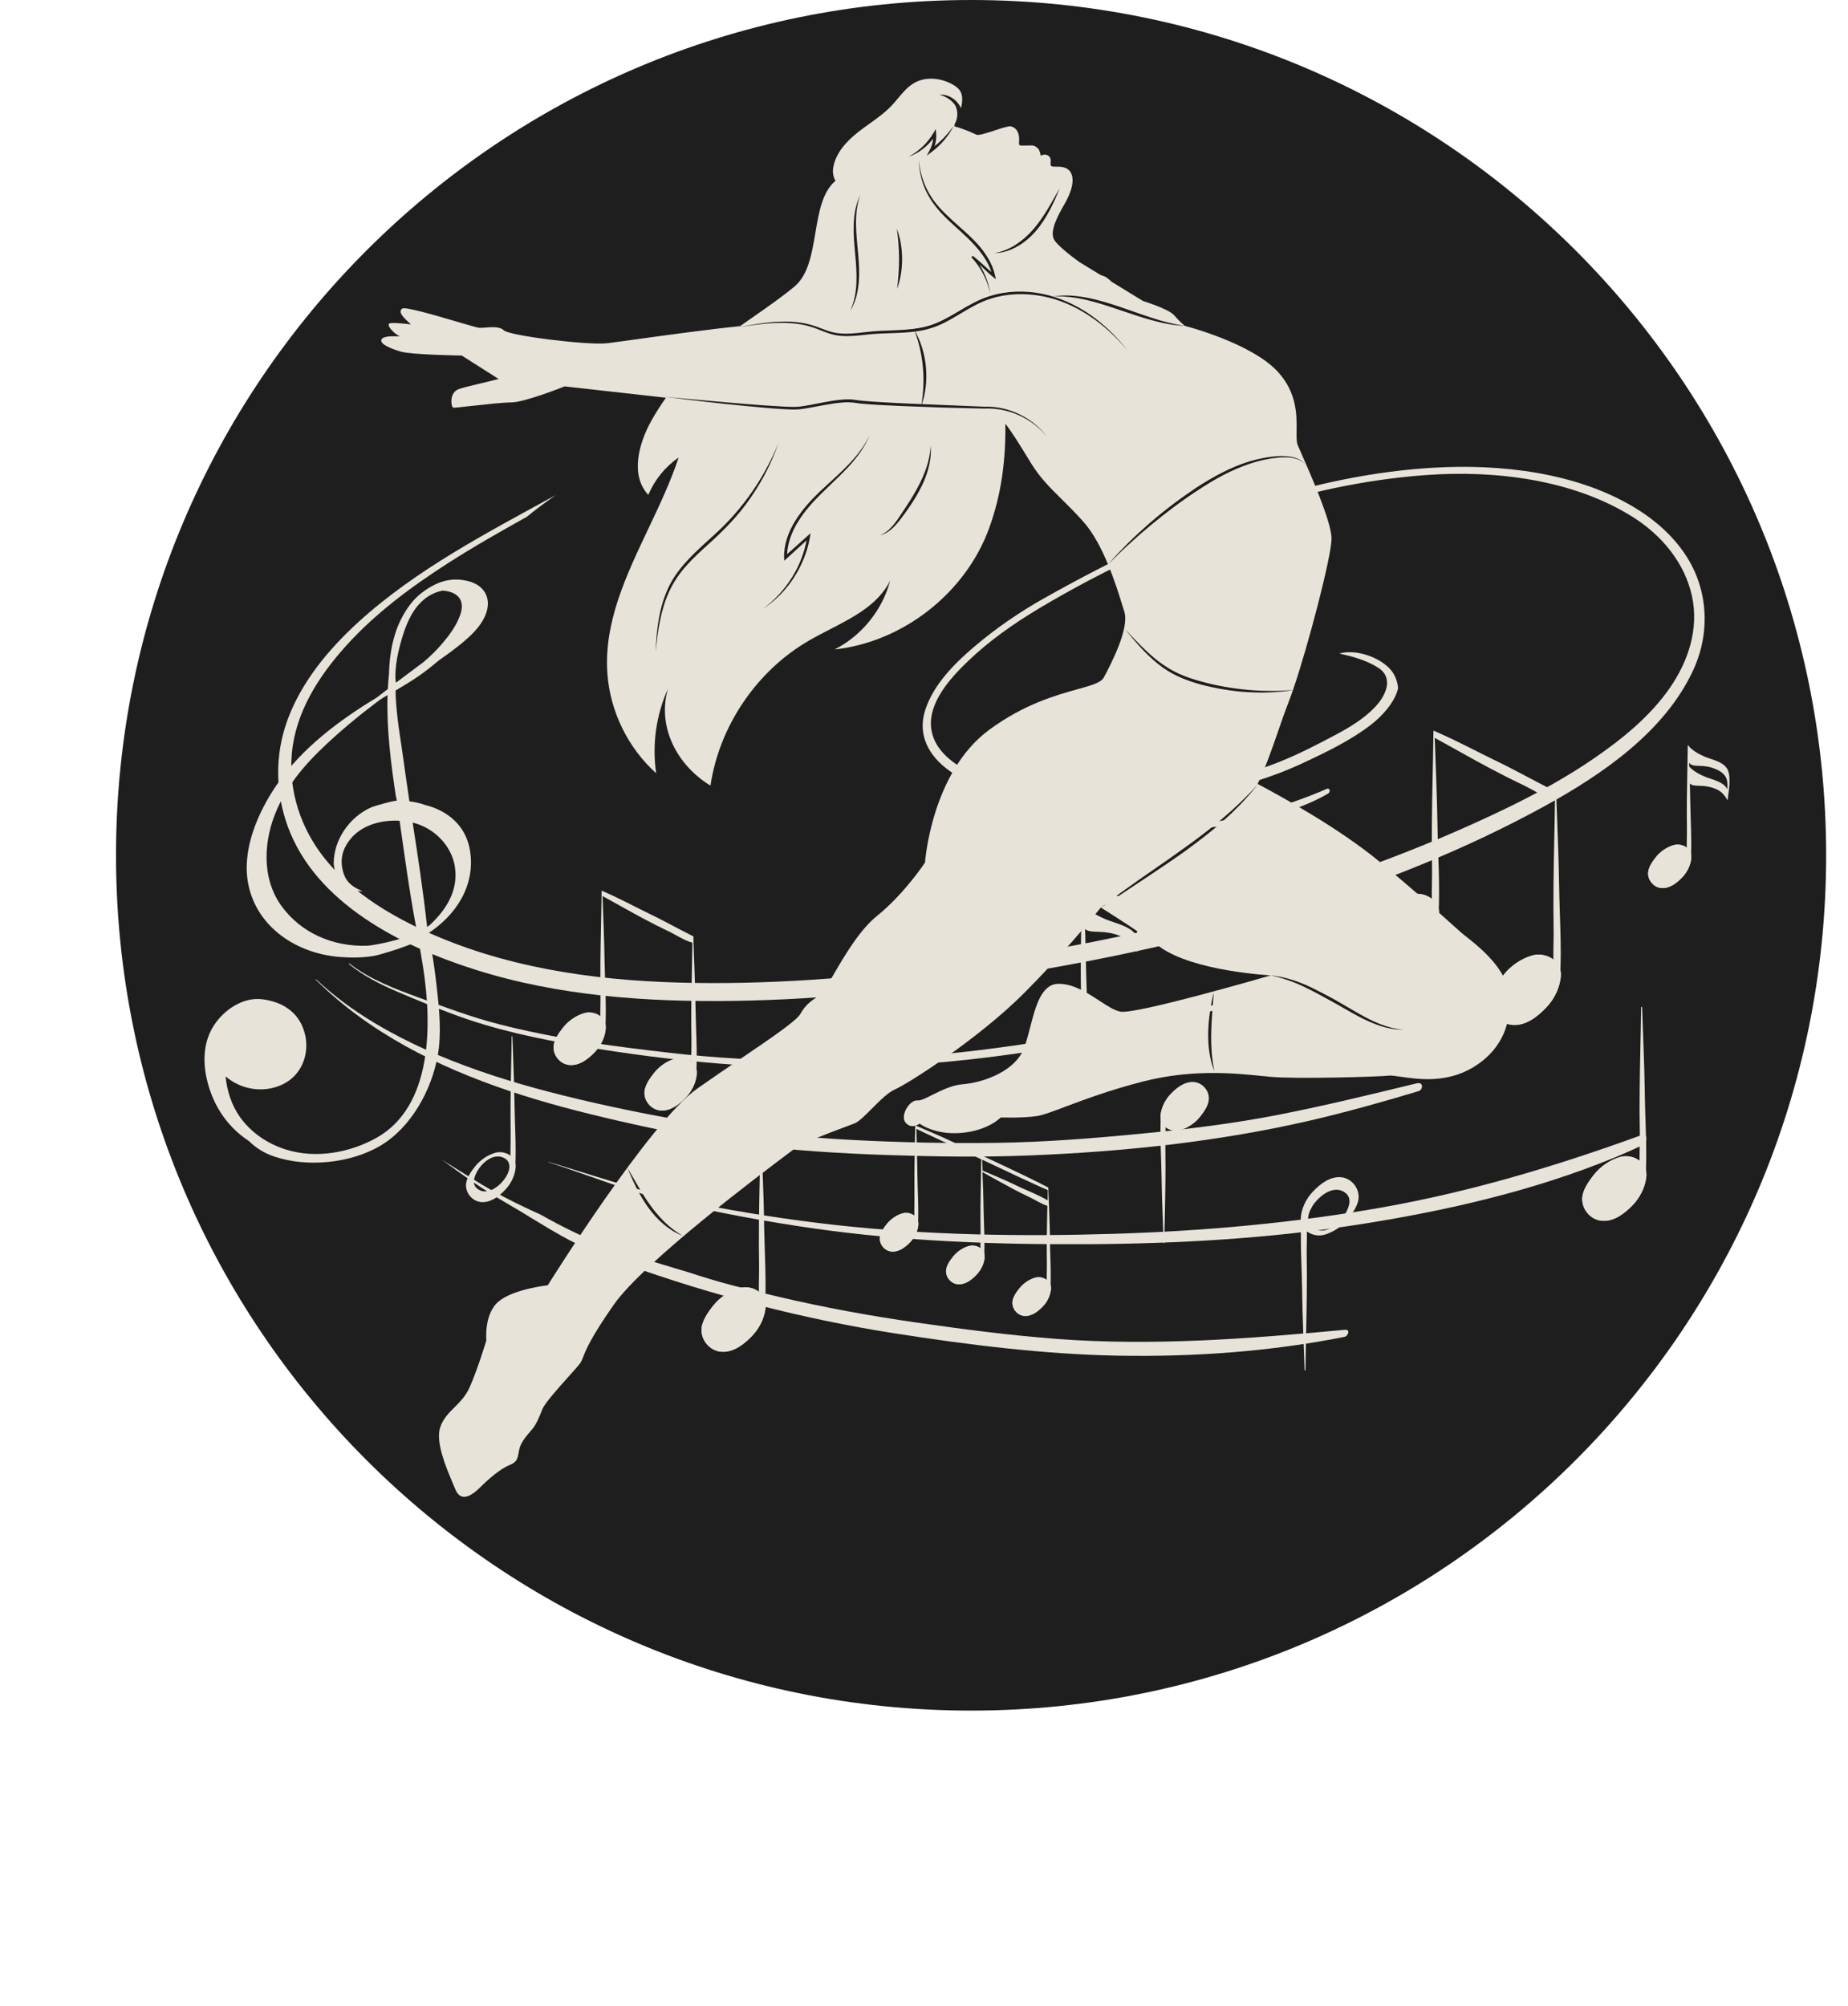 <?xml version="1.0" encoding="UTF-8"?> <svg xmlns="http://www.w3.org/2000/svg" width="223" height="242" viewBox="0 0 223 242" fill="none"><path d="M220.362 103.181C220.362 160.166 174.166 206.362 117.181 206.362C60.196 206.362 14 160.166 14 103.181C14 46.196 60.196 0 117.181 0C174.166 0 220.362 46.196 220.362 103.181Z" fill="#1E1E1E"></path><path d="M204.812 69.707C203.439 66.073 200.553 63.221 197.217 61.215C190.203 56.981 181.032 55.943 172.935 56.427C161.151 57.122 149.621 60.722 138.963 65.536C134.519 67.543 130.206 69.804 125.964 72.189C122.998 73.862 120.164 75.807 117.586 77.998C115.148 80.066 112.631 82.601 111.645 85.672C110.686 88.647 112.068 91.191 114.532 92.96C118.677 95.926 124.116 96.832 129.133 96.999C131.72 97.087 134.316 96.964 136.886 96.718C139.738 96.445 142.563 96.287 145.388 95.767C149.525 95.001 153.599 93.761 157.393 91.974C160.147 90.689 162.99 89.307 165.402 87.459C166.686 86.473 168.306 84.784 168.711 83.023C168.632 82.231 168.376 81.483 167.866 80.858C166.634 79.362 163.712 78.245 161.608 78.843C163.245 79.195 164.917 79.661 166.317 80.559C168.235 81.8 167.206 83.939 165.965 85.259C164.609 86.702 162.849 87.758 161.098 88.682C158.933 89.835 156.75 90.962 154.471 91.877C149.049 94.051 143.205 95.16 137.353 95.442C134.651 95.574 131.993 95.882 129.274 95.802C126.58 95.723 123.878 95.389 121.273 94.702C117.867 93.805 112.78 91.763 112.358 87.785C112.032 84.687 114.743 81.739 116.829 79.741C119.381 77.294 122.33 75.226 125.375 73.404C129.3 71.054 133.392 68.915 137.538 66.962C148.328 61.857 160.103 58.169 172.117 57.307C180.469 56.7 189.851 57.861 197.015 62.359C200.509 64.55 203.299 67.894 204.17 71.908C205.024 75.851 203.747 79.758 201.477 83.023C199.1 86.438 195.739 89.166 192.306 91.516C189.032 93.769 185.512 95.688 181.93 97.431C160.535 107.798 137.247 113.466 113.652 116.608C103.152 118.007 92.441 118.835 81.827 118.535C71.31 118.236 60.635 116.652 51.068 112.216C46.509 110.104 42.179 107.367 39.081 103.433C36.291 99.895 34.83 95.442 35.209 90.988C35.631 85.963 38.439 81.58 41.792 77.875C45.321 73.967 49.616 70.79 54.06 67.939C57.158 65.95 60.362 64.136 63.583 62.341C64.049 61.954 64.525 61.584 65 61.223C65.678 60.713 66.364 60.211 67.059 59.727C58.778 64.277 50.267 68.669 43.279 75.014C39.618 78.35 36.318 82.328 34.645 86.984C33.158 91.129 33.228 95.618 34.742 99.745C38.122 108.933 48.313 114.108 57.264 116.951C67.359 120.164 78.113 120.903 88.675 120.744C99.544 120.577 110.404 119.398 121.133 117.726C133.058 115.86 144.886 113.29 156.398 109.708C166.713 106.504 176.843 102.474 186.286 97.307C193.371 93.426 200.905 88.26 204.337 80.814C205.948 77.32 206.168 73.325 204.812 69.716V69.707Z" fill="#E8E3D9"></path><path d="M146.752 121.158C125.243 126.773 102.994 129.554 80.771 127.002C73.854 126.21 66.892 125.286 60.151 123.543C56.877 122.698 53.743 121.528 50.584 120.366C47.636 119.284 44.652 118.166 42.161 116.238C42.126 116.212 42.065 116.274 42.1 116.3C43.869 117.735 45.902 118.764 48.005 119.662C50.206 120.612 52.45 121.519 54.694 122.355C59.667 124.221 64.93 125.33 70.175 126.21C80.947 128.023 91.764 129.044 102.712 128.78C117.621 128.41 132.6 126.043 146.849 121.774C147.236 121.66 147.236 121.044 146.761 121.167L146.752 121.158Z" fill="#E8E3D9"></path><path d="M171.034 130.672C165.507 132.009 159.989 133.365 154.409 134.456C148.829 135.556 143.223 136.234 137.555 136.779C131.799 137.334 126.026 137.792 120.235 137.871C114.47 137.95 108.679 137.827 102.923 137.528C92.248 136.982 81.775 135.336 71.372 132.969C62.333 130.9 53.189 128.19 45.224 123.428C42.689 121.915 40.278 120.154 38.139 118.139C38.113 118.113 38.069 118.157 38.095 118.183C44.555 124.59 52.758 128.674 61.392 131.587C65.695 133.039 70.113 134.174 74.54 135.195C79.689 136.383 84.864 137.404 90.109 138.082C95.733 138.804 101.41 139.147 107.077 139.341C112.763 139.534 118.466 139.622 124.151 139.393C135.522 138.945 146.937 137.748 158.026 135.195C162.444 134.174 166.818 132.942 171.157 131.64C171.765 131.455 171.756 130.504 171.025 130.689L171.034 130.672Z" fill="#E8E3D9"></path><path d="M197.983 136.973C187.782 140.678 177.468 143.776 166.739 145.669C156.064 147.552 145.256 148.511 134.413 148.846C123.262 149.189 112.067 149.013 100.969 147.798C95.319 147.173 89.695 146.293 84.116 145.202C78.536 144.111 73.176 142.298 67.754 140.643C67.227 140.485 66.69 140.326 66.162 140.168C66.144 140.168 66.135 140.194 66.144 140.194C71.284 141.858 76.335 143.935 81.625 145.132C87.134 146.39 92.705 147.411 98.311 148.212C109.242 149.761 120.288 150.157 131.324 150.095C142.123 150.034 152.966 149.418 163.641 147.772C174.22 146.144 184.948 143.706 194.841 139.64C195.958 139.182 197.059 138.681 198.15 138.179C198.836 137.862 198.916 136.63 197.983 136.973Z" fill="#E8E3D9"></path><path d="M162.339 160.419C150.757 161.502 139.21 162.4 127.566 161.528C121.89 161.097 116.213 160.358 110.58 159.548C105.018 158.747 99.491 157.744 94.026 156.459C92.89 156.195 91.755 155.913 90.62 155.614C88.991 155.244 87.381 154.813 85.788 154.338C84.899 154.074 84.019 153.792 83.139 153.502C82.62 153.352 82.1 153.194 81.59 153.044C77.409 151.794 73.22 150.536 69.286 148.652C67.895 147.992 66.54 147.262 65.202 146.514C62.492 145.299 59.834 143.97 57.308 142.395C55.979 141.568 54.65 140.749 53.321 139.913C55.829 141.752 58.355 143.557 61.075 145.114C63.345 146.417 65.528 147.852 67.825 149.128C70.237 150.465 72.745 151.539 75.35 152.472C85.964 156.265 96.789 159.108 107.949 160.851C116.838 162.241 125.85 163.368 134.853 163.544C144.006 163.711 153.247 163.06 162.224 161.282C162.682 161.194 162.972 160.375 162.339 160.428V160.419Z" fill="#E8E3D9"></path><path d="M160.103 95.168C150.704 99.261 139.975 100.731 129.74 99.798C129.634 99.789 129.546 99.965 129.669 99.983C135.082 100.696 140.442 100.625 145.837 99.868C150.713 99.191 155.984 98.214 160.27 95.732C160.57 95.556 160.499 95.001 160.103 95.168Z" fill="#E8E3D9"></path><path d="M48.674 82.733C50.206 81.844 51.614 80.814 52.934 79.688C53.33 79.406 53.726 79.124 54.113 78.843C55.697 77.663 57.818 76.088 58.575 74.205C59.385 72.225 58.496 70.596 56.463 70.095C54.342 69.575 52.617 70.218 50.936 71.485C49.836 72.304 48.991 73.492 48.34 74.812C47.363 76.819 47.002 79.028 46.94 81.263C46.879 81.879 46.835 82.504 46.8 83.12C46.351 83.463 45.911 83.807 45.471 84.15C40.92 86.896 36.414 90.275 33.413 94.649C31.116 97.994 29.145 102.535 29.954 106.636C30.993 111.908 35.869 115.085 41.123 115.455C42.478 115.552 43.983 115.543 45.321 115.279C45.867 115.173 50.566 113.8 50.478 113.299C50.69 114.46 50.883 115.622 51.068 116.784C52.098 123.42 52.282 133.479 45.374 137.299C42.197 139.05 38.139 139.825 34.478 138.672C32.252 137.968 30.28 136.621 28.942 134.738C27.974 133.365 27.376 131.605 27.226 129.853C29.198 131.569 32.155 131.948 34.461 130.628C36.555 129.422 37.383 126.896 36.766 124.626C36.027 121.871 33.792 120.832 31.671 120.551C29.338 120.251 27.059 121.8 25.818 123.693C24.172 126.21 24.507 129.457 25.554 132.115C26.504 134.527 28.097 136.384 30.06 137.669C30.852 138.461 31.855 139.112 33.176 139.552C37.092 140.846 42.249 140.344 45.831 138.258C49.642 136.032 52.089 131.455 52.819 127.354C53.303 124.643 53.004 121.748 52.696 119.046C52.459 116.995 52.194 114.795 51.649 112.735C51.649 112.7 51.649 112.656 51.631 112.621C55.037 110.403 57.387 106.83 56.718 102.623C56.234 99.569 53.964 97.756 51.244 97.096C50.645 96.876 50.029 96.744 49.405 96.674C49.273 95.793 49.141 94.905 49.017 94.025C48.903 93.171 48.78 92.317 48.657 91.463C48.48 90.222 48.296 88.981 48.111 87.732C47.935 86.465 47.812 85.18 47.741 83.903C47.741 83.701 47.741 83.499 47.741 83.296C48.049 83.111 48.357 82.927 48.674 82.742V82.733ZM50.496 72.981C51.235 72.128 52.186 71.485 53.418 71.248C55.152 71.371 56.234 72.33 55.495 74.293C55.011 75.569 54.245 76.599 53.365 77.637C52.67 78.456 51.922 79.177 51.138 79.846C50.813 80.093 50.487 80.33 50.161 80.577C49.457 81.096 48.753 81.624 48.058 82.152C47.979 82.222 47.891 82.275 47.794 82.31C47.768 82.319 47.759 82.346 47.759 82.372C47.539 80.471 48.137 78.095 48.727 76.299C49.123 75.111 49.677 73.914 50.487 72.973L50.496 72.981ZM54.888 104.568C55.345 107.42 53.814 109.813 51.816 111.635C51.728 111.697 51.64 111.758 51.543 111.829C51.077 107.64 50.452 103.442 49.801 99.279C49.801 99.261 49.801 99.252 49.801 99.235C52.397 99.877 54.483 101.998 54.896 104.568H54.888ZM47.812 96.172C47.838 96.322 47.856 96.471 47.882 96.621C47.856 96.462 45.092 97.263 44.837 97.378C42.161 98.548 40.26 101.321 40.269 104.19C40.331 104.911 40.524 105.615 40.92 106.161C41.572 107.068 42.645 107.525 43.737 107.525C43.737 107.516 43.737 107.508 43.71 107.499C42.223 106.874 41.519 106.143 41.273 104.55C41.061 103.195 41.598 101.937 42.522 100.951C43.93 99.446 46.157 98.9 48.217 99.015C48.841 103.354 49.422 107.692 50.241 111.996C50.276 112.172 50.206 111.82 50.241 111.996C50.443 113.087 45.031 114.064 44.362 114.091C40.269 114.24 36.379 112.612 33.977 109.312C31.503 105.906 31.794 101.294 33.457 97.571C35.094 93.91 37.647 91.314 40.621 88.656C41.589 87.793 42.575 86.975 43.57 86.165C44.318 85.584 45.066 85.012 45.823 84.431C46.131 84.238 46.447 84.035 46.764 83.851C46.641 87.969 47.169 92.106 47.785 96.163L47.812 96.172Z" fill="#E8E3D9"></path><path d="M35.983 126.034C35.983 128.604 33.844 130.681 31.204 130.681C28.564 130.681 26.425 128.595 26.425 126.034C26.425 123.473 28.564 121.378 31.204 121.378C33.844 121.378 35.983 123.464 35.983 126.034Z" fill="#E8E3D9"></path><path d="M33.642 96.48C33.642 96.48 28.907 104.559 33.897 110.148C38.879 115.745 44.529 114.504 45.039 114.408C45.55 114.311 38.069 116.687 32.674 110.693C27.279 104.7 34.724 94.06 33.642 96.48Z" fill="#E8E3D9"></path><path d="M41.765 101.382C41.765 101.382 44.679 96.876 50.989 99.006C57.299 101.136 55.618 106.681 55.363 107.226C55.108 107.772 56.894 105.114 56.129 102.324C55.363 99.534 51.191 96.137 45.955 97.475C45.955 97.475 42.549 98.513 41.774 101.391L41.765 101.382Z" fill="#E8E3D9"></path><path d="M53.172 70.975C53.172 70.975 56.525 70.632 56.173 73.352C55.821 76.071 53.172 78.606 53.172 78.606C53.172 78.606 56.542 76.951 57.704 74.786C58.866 72.621 57.246 69.541 53.172 70.975Z" fill="#E8E3D9"></path><path d="M173.402 109.154C172.786 108.063 171.369 107.596 170.198 107.931C168.913 108.3 167.637 109.163 166.819 110.192C166.079 111.117 165.164 112.366 165.226 113.59C165.296 114.963 166.414 116.195 167.813 116.3C169.424 116.432 170.814 115.323 171.853 114.25C172.768 113.299 173.402 112.085 173.613 110.8C173.719 110.122 173.648 109.585 173.402 109.154Z" fill="#E8E3D9"></path><path d="M172.548 109.612C172.02 108.688 170.832 108.3 169.846 108.573C168.755 108.881 167.681 109.621 166.986 110.483C166.361 111.266 165.586 112.322 165.639 113.352C165.692 114.505 166.642 115.552 167.822 115.64C169.177 115.755 170.365 114.813 171.237 113.907C172.011 113.097 172.548 112.076 172.724 110.985C172.821 110.413 172.759 109.964 172.548 109.594V109.612Z" fill="#E8E3D9"></path><path d="M173.402 109.154C172.786 108.063 171.369 107.596 170.198 107.931C168.913 108.3 167.637 109.163 166.819 110.192C166.079 111.117 165.164 112.366 165.226 113.59C165.296 114.963 166.414 116.195 167.813 116.3C169.424 116.432 170.814 115.323 171.853 114.25C172.768 113.299 173.402 112.085 173.613 110.8C173.719 110.122 173.648 109.585 173.402 109.154Z" fill="#E8E3D9"></path><path d="M172.548 109.612C172.02 108.688 170.832 108.3 169.846 108.573C168.755 108.881 167.681 109.621 166.986 110.483C166.361 111.266 165.586 112.322 165.639 113.352C165.692 114.505 166.642 115.552 167.822 115.64C169.177 115.755 170.365 114.813 171.237 113.907C172.011 113.097 172.548 112.076 172.724 110.985C172.821 110.413 172.759 109.964 172.548 109.594V109.612Z" fill="#E8E3D9"></path><path d="M188.09 116.494C187.466 115.403 186.057 114.936 184.887 115.271C183.602 115.632 182.326 116.503 181.507 117.524C180.768 118.448 179.853 119.698 179.914 120.93C179.985 122.303 181.102 123.526 182.502 123.64C184.112 123.772 185.503 122.664 186.541 121.59C187.466 120.639 188.099 119.425 188.302 118.131C188.407 117.453 188.337 116.916 188.09 116.485V116.494Z" fill="#E8E3D9"></path><path d="M187.237 116.952C186.709 116.028 185.521 115.632 184.535 115.913C183.444 116.221 182.37 116.952 181.675 117.823C181.05 118.597 180.275 119.662 180.328 120.701C180.39 121.854 181.331 122.892 182.511 122.989C183.875 123.104 185.054 122.171 185.925 121.264C186.7 120.463 187.237 119.442 187.413 118.342C187.501 117.77 187.448 117.321 187.237 116.96V116.952Z" fill="#E8E3D9"></path><path d="M188.09 116.494C187.466 115.403 186.057 114.936 184.887 115.271C183.602 115.632 182.326 116.503 181.507 117.524C180.768 118.448 179.853 119.698 179.914 120.93C179.985 122.303 181.102 123.526 182.502 123.64C184.112 123.772 185.503 122.664 186.541 121.59C187.466 120.639 188.099 119.425 188.302 118.131C188.407 117.453 188.337 116.916 188.09 116.485V116.494Z" fill="#E8E3D9"></path><path d="M187.237 116.952C186.709 116.028 185.521 115.632 184.535 115.913C183.444 116.221 182.37 116.952 181.675 117.823C181.05 118.597 180.275 119.662 180.328 120.701C180.39 121.854 181.331 122.892 182.511 122.989C183.875 123.104 185.054 122.171 185.925 121.264C186.7 120.463 187.237 119.442 187.413 118.342C187.501 117.77 187.448 117.321 187.237 116.96V116.952Z" fill="#E8E3D9"></path><path d="M188.143 106.936C188.091 103.398 187.932 99.86 187.809 96.331C187.809 96.26 187.818 96.199 187.827 96.128C187.827 96.119 187.809 96.102 187.8 96.084C187.8 96.023 187.8 95.961 187.8 95.899C187.8 95.794 187.809 95.679 187.818 95.565C187.809 95.565 187.791 95.539 187.783 95.53C187.783 95.495 187.747 95.486 187.721 95.495C184.667 93.954 182.889 92.916 180.337 91.693C178.163 90.654 176.385 89.633 173.094 88.19C173.094 88.119 172.97 88.155 172.97 88.216C172.97 88.216 172.97 88.216 172.97 88.225C172.97 88.278 172.97 88.339 172.97 88.392C172.935 92.018 172.812 95.635 172.786 99.261C172.768 101.03 172.768 102.791 172.803 104.56C172.838 106.54 172.654 108.599 172.918 110.562C172.97 110.967 173.578 110.72 173.587 110.403C173.78 106.804 173.516 103.178 173.463 99.578C173.411 96.058 173.252 92.537 173.129 89.017C175.4 90.249 177.644 91.552 179.932 92.757C181.164 93.409 182.405 94.042 183.664 94.641C184.984 95.257 186.225 96.137 187.642 96.559C187.598 99.913 187.492 103.257 187.466 106.61C187.448 108.379 187.448 110.139 187.474 111.908C187.51 113.889 187.325 115.948 187.589 117.911C187.642 118.316 188.249 118.069 188.267 117.752C188.46 114.153 188.196 110.527 188.143 106.927V106.936Z" fill="#E8E3D9"></path><path d="M72.912 123.138C72.446 122.32 71.389 121.976 70.518 122.223C69.55 122.496 68.6 123.147 67.992 123.913C67.438 124.599 66.76 125.541 66.804 126.456C66.857 127.477 67.693 128.401 68.732 128.48C69.937 128.577 70.976 127.75 71.75 126.949C72.437 126.236 72.912 125.33 73.062 124.37C73.141 123.869 73.088 123.464 72.912 123.147V123.138Z" fill="#E8E3D9"></path><path d="M72.278 123.472C71.882 122.786 70.993 122.496 70.254 122.698C69.436 122.927 68.644 123.481 68.115 124.124C67.649 124.705 67.077 125.497 67.112 126.271C67.156 127.134 67.86 127.908 68.74 127.979C69.752 128.058 70.633 127.363 71.293 126.685C71.874 126.086 72.27 125.321 72.402 124.502C72.472 124.071 72.428 123.736 72.27 123.464L72.278 123.472Z" fill="#E8E3D9"></path><path d="M72.912 123.138C72.446 122.32 71.389 121.976 70.518 122.223C69.55 122.496 68.6 123.147 67.992 123.913C67.438 124.599 66.76 125.541 66.804 126.456C66.857 127.477 67.693 128.401 68.732 128.48C69.937 128.577 70.976 127.75 71.75 126.949C72.437 126.236 72.912 125.33 73.062 124.37C73.141 123.869 73.088 123.464 72.912 123.147V123.138Z" fill="#E8E3D9"></path><path d="M72.278 123.472C71.882 122.786 70.993 122.496 70.254 122.698C69.436 122.927 68.644 123.481 68.115 124.124C67.649 124.705 67.077 125.497 67.112 126.271C67.156 127.134 67.86 127.908 68.74 127.979C69.752 128.058 70.633 127.363 71.293 126.685C71.874 126.086 72.27 125.321 72.402 124.502C72.472 124.071 72.428 123.736 72.27 123.464L72.278 123.472Z" fill="#E8E3D9"></path><path d="M83.887 128.621C83.42 127.803 82.364 127.46 81.493 127.706C80.525 127.979 79.574 128.63 78.967 129.396C78.413 130.082 77.726 131.024 77.77 131.939C77.823 132.96 78.659 133.884 79.706 133.963C80.903 134.06 81.951 133.233 82.725 132.432C83.412 131.719 83.887 130.822 84.045 129.853C84.124 129.343 84.072 128.947 83.887 128.621Z" fill="#E8E3D9"></path><path d="M83.253 128.956C82.857 128.269 81.968 127.97 81.238 128.181C80.419 128.41 79.618 128.965 79.099 129.607C78.633 130.188 78.052 130.98 78.096 131.755C78.14 132.617 78.844 133.392 79.724 133.462C80.736 133.541 81.625 132.846 82.276 132.168C82.857 131.57 83.253 130.804 83.385 129.986C83.456 129.554 83.412 129.22 83.253 128.947V128.956Z" fill="#E8E3D9"></path><path d="M83.887 128.621C83.42 127.803 82.364 127.46 81.493 127.706C80.525 127.979 79.574 128.63 78.967 129.396C78.413 130.082 77.726 131.024 77.77 131.939C77.823 132.96 78.659 133.884 79.706 133.963C80.903 134.06 81.951 133.233 82.725 132.432C83.412 131.719 83.887 130.822 84.045 129.853C84.124 129.343 84.072 128.947 83.887 128.621Z" fill="#E8E3D9"></path><path d="M83.253 128.956C82.857 128.269 81.968 127.97 81.238 128.181C80.419 128.41 79.618 128.965 79.099 129.607C78.633 130.188 78.052 130.98 78.096 131.755C78.14 132.617 78.844 133.392 79.724 133.462C80.736 133.541 81.625 132.846 82.276 132.168C82.857 131.57 83.253 130.804 83.385 129.986C83.456 129.554 83.412 129.22 83.253 128.947V128.956Z" fill="#E8E3D9"></path><path d="M83.931 121.475C83.887 118.835 83.772 116.186 83.684 113.555C83.684 113.502 83.684 113.458 83.693 113.405C83.693 113.396 83.675 113.387 83.675 113.37C83.675 113.326 83.675 113.282 83.675 113.238C83.675 113.15 83.684 113.07 83.693 112.991C83.693 112.991 83.675 112.974 83.667 112.965C83.667 112.938 83.64 112.938 83.614 112.938C81.334 111.786 80.005 111.011 78.096 110.105C76.476 109.33 75.147 108.564 72.683 107.482C72.683 107.429 72.595 107.464 72.595 107.508C72.595 107.552 72.595 107.596 72.595 107.64C72.569 110.351 72.481 113.053 72.454 115.764C72.445 117.084 72.445 118.404 72.463 119.715C72.49 121.194 72.357 122.734 72.551 124.195C72.586 124.494 73.044 124.309 73.053 124.08C73.194 121.387 73 118.685 72.956 115.992C72.921 113.361 72.797 110.729 72.71 108.098C74.408 109.022 76.08 109.99 77.788 110.897C78.712 111.381 79.636 111.856 80.578 112.305C81.563 112.762 82.487 113.422 83.552 113.731C83.517 116.23 83.447 118.738 83.42 121.238C83.412 122.558 83.403 123.878 83.438 125.189C83.464 126.668 83.323 128.208 83.517 129.678C83.561 129.977 84.01 129.792 84.019 129.563C84.168 126.87 83.966 124.168 83.931 121.475Z" fill="#E8E3D9"></path><path d="M110.686 147.051C110.343 146.452 109.559 146.197 108.917 146.373C108.204 146.576 107.509 147.051 107.051 147.614C106.638 148.125 106.136 148.82 106.171 149.489C106.206 150.246 106.822 150.923 107.597 150.985C108.486 151.055 109.251 150.448 109.824 149.858C110.325 149.33 110.686 148.662 110.792 147.949C110.853 147.579 110.809 147.28 110.677 147.042L110.686 147.051Z" fill="#E8E3D9"></path><path d="M110.22 147.306C109.929 146.795 109.269 146.575 108.732 146.734C108.134 146.91 107.535 147.315 107.157 147.79C106.814 148.221 106.391 148.802 106.418 149.374C106.444 150.008 106.972 150.588 107.623 150.641C108.372 150.703 109.023 150.184 109.507 149.682C109.938 149.242 110.229 148.679 110.325 148.071C110.378 147.755 110.343 147.508 110.229 147.306H110.22Z" fill="#E8E3D9"></path><path d="M110.686 147.051C110.343 146.452 109.559 146.197 108.917 146.373C108.204 146.576 107.509 147.051 107.051 147.614C106.638 148.125 106.136 148.82 106.171 149.489C106.206 150.246 106.822 150.923 107.597 150.985C108.486 151.055 109.251 150.448 109.824 149.858C110.325 149.33 110.686 148.662 110.792 147.949C110.853 147.579 110.809 147.28 110.677 147.042L110.686 147.051Z" fill="#E8E3D9"></path><path d="M110.22 147.306C109.929 146.795 109.269 146.575 108.732 146.734C108.134 146.91 107.535 147.315 107.157 147.79C106.814 148.221 106.391 148.802 106.418 149.374C106.444 150.008 106.972 150.588 107.623 150.641C108.372 150.703 109.023 150.184 109.507 149.682C109.938 149.242 110.229 148.679 110.325 148.071C110.378 147.755 110.343 147.508 110.229 147.306H110.22Z" fill="#E8E3D9"></path><path d="M118.677 150.994C118.334 150.395 117.56 150.131 116.908 150.316C116.195 150.519 115.491 151.003 115.043 151.557C114.629 152.068 114.127 152.754 114.162 153.432C114.198 154.189 114.814 154.866 115.588 154.928C116.477 154.998 117.252 154.391 117.815 153.801C118.325 153.273 118.677 152.604 118.792 151.9C118.853 151.522 118.809 151.231 118.677 150.994Z" fill="#E8E3D9"></path><path d="M118.211 151.24C117.92 150.73 117.26 150.519 116.715 150.668C116.116 150.835 115.518 151.249 115.139 151.724C114.796 152.156 114.374 152.736 114.391 153.308C114.426 153.951 114.946 154.523 115.597 154.576C116.345 154.637 116.996 154.118 117.48 153.617C117.912 153.176 118.202 152.613 118.299 152.006C118.352 151.689 118.316 151.443 118.202 151.24H118.211Z" fill="#E8E3D9"></path><path d="M118.677 150.994C118.334 150.395 117.56 150.131 116.908 150.316C116.195 150.519 115.491 151.003 115.043 151.557C114.629 152.068 114.127 152.754 114.162 153.432C114.198 154.189 114.814 154.866 115.588 154.928C116.477 154.998 117.252 154.391 117.815 153.801C118.325 153.273 118.677 152.604 118.792 151.9C118.853 151.522 118.809 151.231 118.677 150.994Z" fill="#E8E3D9"></path><path d="M118.211 151.24C117.92 150.73 117.26 150.519 116.715 150.668C116.116 150.835 115.518 151.249 115.139 151.724C114.796 152.156 114.374 152.736 114.391 153.308C114.426 153.951 114.946 154.523 115.597 154.576C116.345 154.637 116.996 154.118 117.48 153.617C117.912 153.176 118.202 152.613 118.299 152.006C118.352 151.689 118.316 151.443 118.202 151.24H118.211Z" fill="#E8E3D9"></path><path d="M126.704 149.551C126.669 147.456 126.572 145.361 126.501 143.267C126.501 143.24 126.475 143.24 126.457 143.249C124.31 142.061 115.984 138.25 114.655 137.617C113.3 136.974 111.909 136.402 110.536 135.804V135.821C110.536 135.821 110.475 135.795 110.44 135.777C110.413 137.722 110.352 139.667 110.343 141.612C110.334 142.589 110.334 143.557 110.343 144.534C110.36 145.625 110.264 146.761 110.404 147.843C110.431 148.072 110.765 147.931 110.774 147.755C110.88 145.766 110.73 143.777 110.704 141.788C110.677 139.905 110.642 138.065 110.58 136.191C111.769 136.772 115.711 138.576 116.345 138.875C116.547 138.972 117.348 139.35 118.413 139.861C118.387 141.762 118.334 143.654 118.316 145.555C118.316 146.532 118.308 147.5 118.325 148.477C118.343 149.568 118.237 150.704 118.387 151.786C118.413 152.006 118.748 151.874 118.757 151.707C118.862 149.718 118.721 147.72 118.686 145.731C118.669 144.288 118.607 142.844 118.554 141.401C119.751 142.061 120.939 142.739 122.154 143.381C122.84 143.742 123.518 144.094 124.222 144.42C124.935 144.754 125.621 145.229 126.387 145.467C126.361 146.77 126.334 148.081 126.317 149.383C126.317 150.36 126.308 151.328 126.325 152.305C126.343 153.397 126.246 154.532 126.387 155.615C126.413 155.835 126.748 155.703 126.757 155.526C126.862 153.537 126.721 151.54 126.686 149.551H126.704ZM122.55 142.967C121.247 142.343 119.901 141.788 118.572 141.216C118.554 140.776 118.536 140.336 118.528 139.905C121.018 141.084 124.908 142.932 126.44 143.566C126.44 143.98 126.431 144.393 126.422 144.807C125.19 144.085 123.835 143.592 122.55 142.976V142.967Z" fill="#E8E3D9"></path><path d="M126.677 154.813C126.334 154.215 125.56 153.96 124.917 154.136C124.204 154.338 123.5 154.822 123.051 155.377C122.638 155.887 122.136 156.582 122.171 157.251C122.207 158.008 122.823 158.686 123.597 158.747C124.486 158.818 125.252 158.211 125.824 157.621C126.334 157.093 126.677 156.433 126.792 155.711C126.854 155.333 126.81 155.042 126.677 154.805V154.813Z" fill="#E8E3D9"></path><path d="M126.211 155.068C125.921 154.567 125.26 154.347 124.715 154.496C124.116 154.663 123.527 155.077 123.139 155.552C122.796 155.983 122.365 156.564 122.4 157.136C122.435 157.77 122.955 158.351 123.606 158.404C124.354 158.465 125.005 157.946 125.489 157.453C125.921 157.004 126.211 156.45 126.308 155.843C126.361 155.526 126.325 155.279 126.211 155.077V155.068Z" fill="#E8E3D9"></path><path d="M126.677 154.813C126.334 154.215 125.56 153.96 124.917 154.136C124.204 154.338 123.5 154.822 123.051 155.377C122.638 155.887 122.136 156.582 122.171 157.251C122.207 158.008 122.823 158.686 123.597 158.747C124.486 158.818 125.252 158.211 125.824 157.621C126.334 157.093 126.677 156.433 126.792 155.711C126.854 155.333 126.81 155.042 126.677 154.805V154.813Z" fill="#E8E3D9"></path><path d="M126.211 155.068C125.921 154.567 125.26 154.347 124.715 154.496C124.116 154.663 123.527 155.077 123.139 155.552C122.796 155.983 122.365 156.564 122.4 157.136C122.435 157.77 122.955 158.351 123.606 158.404C124.354 158.465 125.005 157.946 125.489 157.453C125.921 157.004 126.211 156.45 126.308 155.843C126.361 155.526 126.325 155.279 126.211 155.077V155.068Z" fill="#E8E3D9"></path><path d="M203.941 102.711C203.554 102.033 202.682 101.752 201.961 101.954C201.16 102.183 200.377 102.72 199.866 103.345C199.408 103.917 198.845 104.691 198.88 105.448C198.924 106.293 199.611 107.059 200.473 107.129C201.468 107.208 202.33 106.531 202.973 105.862C203.545 105.272 203.932 104.524 204.064 103.723C204.135 103.301 204.082 102.975 203.932 102.711H203.941Z" fill="#E8E3D9"></path><path d="M203.413 102.984C203.087 102.412 202.348 102.175 201.741 102.342C201.063 102.527 200.403 102.984 199.972 103.521C199.585 104.005 199.109 104.656 199.136 105.299C199.171 106.012 199.752 106.654 200.482 106.716C201.318 106.786 202.049 106.205 202.586 105.651C203.07 105.149 203.395 104.516 203.51 103.847C203.563 103.495 203.527 103.213 203.395 102.984H203.413Z" fill="#E8E3D9"></path><path d="M203.941 102.711C203.554 102.033 202.682 101.752 201.961 101.954C201.16 102.183 200.377 102.72 199.866 103.345C199.408 103.917 198.845 104.691 198.88 105.448C198.924 106.293 199.611 107.059 200.473 107.129C201.468 107.208 202.33 106.531 202.973 105.862C203.545 105.272 203.932 104.524 204.064 103.723C204.135 103.301 204.082 102.975 203.932 102.711H203.941Z" fill="#E8E3D9"></path><path d="M203.413 102.984C203.087 102.412 202.348 102.175 201.741 102.342C201.063 102.527 200.403 102.984 199.972 103.521C199.585 104.005 199.109 104.656 199.136 105.299C199.171 106.012 199.752 106.654 200.482 106.716C201.318 106.786 202.049 106.205 202.586 105.651C203.07 105.149 203.395 104.516 203.51 103.847C203.563 103.495 203.527 103.213 203.395 102.984H203.413Z" fill="#E8E3D9"></path><path d="M203.756 89.986C203.756 89.986 203.695 89.906 203.668 89.871C203.642 92.115 203.572 94.36 203.554 96.604C203.545 97.695 203.545 98.787 203.563 99.878C203.589 101.101 203.466 102.368 203.633 103.583C203.668 103.829 204.038 103.68 204.047 103.486C204.161 101.26 204.003 99.024 203.968 96.789C203.932 94.518 203.827 92.247 203.756 89.977V89.986Z" fill="#E8E3D9"></path><path d="M208.685 94.729C208.703 94.377 208.711 94.025 208.685 93.673C208.65 93.383 208.588 93.092 208.474 92.837C208.359 92.635 208.218 92.459 208.042 92.309C207.382 91.763 206.493 91.614 205.684 91.271C204.883 90.927 204.179 90.505 203.704 89.924C203.739 90.25 203.686 90.584 203.721 90.91C203.739 91.139 203.677 91.455 203.739 91.711C203.704 91.711 203.668 91.746 203.686 91.772C203.941 92.406 204.452 92.371 205.209 92.397C205.816 92.415 206.37 92.512 206.916 92.732C207.374 92.908 207.822 93.163 208.13 93.559C208.509 94.043 208.456 94.633 208.439 95.205C208.333 95.02 208.21 94.853 208.042 94.712C207.382 94.166 206.493 94.016 205.684 93.673C204.883 93.339 204.179 92.908 203.704 92.327C203.739 92.652 203.686 92.987 203.721 93.312C203.739 93.55 203.677 93.858 203.739 94.113C203.704 94.113 203.668 94.148 203.686 94.175C203.941 94.809 204.452 94.773 205.209 94.8C205.816 94.817 206.37 94.914 206.916 95.126C207.708 95.433 208.069 95.865 208.474 96.56C208.527 95.953 208.641 95.354 208.676 94.747L208.685 94.729Z" fill="#E8E3D9"></path><path d="M204.003 92.872V94.236C204.003 94.236 204.17 94.535 204.707 94.553C205.244 94.562 206.238 94.615 206.661 94.817C207.083 95.019 207.391 94.588 206.863 94.342C206.326 94.087 205.032 93.99 204.003 92.872Z" fill="#E8E3D9"></path><path d="M204.003 90.478V91.842C204.003 91.842 204.17 92.142 204.707 92.159C205.244 92.168 206.238 92.221 206.661 92.423C207.083 92.626 207.391 92.195 206.863 91.948C206.326 91.693 205.032 91.596 204.003 90.478Z" fill="#E8E3D9"></path><path d="M130.955 123.464C130.418 122.531 129.212 122.126 128.209 122.408C127.1 122.725 126.008 123.473 125.304 124.344C124.671 125.136 123.887 126.21 123.94 127.266C124.002 128.445 124.952 129.501 126.158 129.598C127.54 129.713 128.737 128.762 129.626 127.838C130.418 127.02 130.955 125.981 131.139 124.872C131.236 124.291 131.175 123.834 130.963 123.464H130.955Z" fill="#E8E3D9"></path><path d="M130.224 123.851C129.775 123.059 128.745 122.725 127.9 122.963C126.968 123.227 126.043 123.86 125.445 124.6C124.908 125.268 124.239 126.175 124.292 127.064C124.345 128.058 125.155 128.947 126.167 129.035C127.328 129.132 128.349 128.331 129.097 127.548C129.766 126.853 130.224 125.981 130.374 125.04C130.453 124.547 130.4 124.159 130.224 123.843V123.851Z" fill="#E8E3D9"></path><path d="M130.955 123.464C130.418 122.531 129.212 122.126 128.209 122.408C127.1 122.725 126.008 123.473 125.304 124.344C124.671 125.136 123.887 126.21 123.94 127.266C124.002 128.445 124.952 129.501 126.158 129.598C127.54 129.713 128.737 128.762 129.626 127.838C130.418 127.02 130.955 125.981 131.139 124.872C131.236 124.291 131.175 123.834 130.963 123.464H130.955Z" fill="#E8E3D9"></path><path d="M130.224 123.851C129.775 123.059 128.745 122.725 127.9 122.963C126.968 123.227 126.043 123.86 125.445 124.6C124.908 125.268 124.239 126.175 124.292 127.064C124.345 128.058 125.155 128.947 126.167 129.035C127.328 129.132 128.349 128.331 129.097 127.548C129.766 126.853 130.224 125.981 130.374 125.04C130.453 124.547 130.4 124.159 130.224 123.843V123.851Z" fill="#E8E3D9"></path><path d="M130.708 105.792C130.673 105.739 130.629 105.686 130.585 105.625C130.55 108.749 130.453 111.865 130.426 114.989C130.418 116.503 130.409 118.017 130.444 119.539C130.47 121.238 130.312 123.007 130.541 124.688C130.585 125.031 131.104 124.82 131.122 124.556C131.289 121.458 131.06 118.351 131.016 115.253C130.972 112.093 130.822 108.943 130.717 105.783L130.708 105.792Z" fill="#E8E3D9"></path><path d="M137.555 112.375C137.582 111.882 137.582 111.39 137.573 110.905C137.529 110.501 137.441 110.105 137.274 109.744C137.124 109.462 136.93 109.216 136.675 109.013C135.751 108.256 134.519 108.045 133.392 107.57C132.275 107.095 131.298 106.514 130.638 105.695C130.682 106.153 130.62 106.611 130.655 107.068C130.69 107.394 130.594 107.825 130.682 108.177C130.638 108.177 130.585 108.221 130.602 108.256C130.954 109.145 131.667 109.084 132.715 109.119C133.551 109.145 134.334 109.277 135.091 109.577C135.733 109.832 136.358 110.184 136.781 110.721C137.318 111.398 137.23 112.217 137.203 113.009C137.062 112.754 136.895 112.516 136.657 112.322C135.733 111.566 134.501 111.354 133.375 110.879C132.257 110.404 131.28 109.814 130.62 109.004C130.664 109.462 130.602 109.92 130.638 110.369C130.673 110.694 130.576 111.126 130.664 111.478C130.62 111.478 130.567 111.522 130.585 111.557C130.937 112.437 131.65 112.384 132.697 112.419C133.533 112.446 134.316 112.578 135.073 112.877C136.173 113.308 136.675 113.907 137.238 114.866C137.309 114.021 137.467 113.194 137.52 112.349L137.555 112.375Z" fill="#E8E3D9"></path><path d="M131.042 109.796C130.99 109.734 131.042 111.697 131.042 111.697C131.042 111.697 131.28 112.12 132.019 112.137C132.759 112.155 134.149 112.225 134.739 112.507C135.328 112.788 135.76 112.19 135.02 111.838C134.281 111.486 132.477 111.345 131.042 109.796Z" fill="#E8E3D9"></path><path d="M131.042 106.47C130.99 106.417 131.042 108.371 131.042 108.371C131.042 108.371 131.28 108.793 132.019 108.811C132.759 108.828 134.149 108.899 134.739 109.18C135.328 109.462 135.76 108.863 135.02 108.511C134.281 108.159 132.477 108.019 131.042 106.47Z" fill="#E8E3D9"></path><path d="M62.052 139.939C61.612 139.165 60.608 138.83 59.772 139.068C58.857 139.323 57.95 139.948 57.37 140.67C56.841 141.321 56.19 142.219 56.234 143.09C56.287 144.067 57.079 144.938 58.074 145.017C59.209 145.105 60.212 144.322 60.943 143.556C61.594 142.879 62.052 142.016 62.192 141.101C62.272 140.617 62.219 140.238 62.043 139.93L62.052 139.939ZM61.048 141.99C60.406 143.028 58.769 144.41 57.537 143.354C57.229 143.09 57.132 142.703 57.202 142.315C57.431 140.969 59.156 138.971 60.731 139.649C61.708 140.071 61.612 141.083 61.048 141.999V141.99Z" fill="#E8E3D9"></path><path d="M62.087 133.136C62.052 130.435 61.911 127.733 61.831 125.04C61.831 124.987 61.743 125.013 61.743 125.057C61.717 127.68 61.629 130.303 61.611 132.916C61.603 134.175 61.603 135.425 61.62 136.683C61.647 138.091 61.515 139.552 61.7 140.952C61.735 141.233 62.166 141.066 62.175 140.846C62.307 138.285 62.122 135.706 62.087 133.145V133.136Z" fill="#E8E3D9"></path><path d="M157.173 147.94C157.692 148.846 158.854 149.233 159.831 148.952C160.895 148.653 161.952 147.931 162.629 147.086C163.245 146.32 164.002 145.282 163.949 144.27C163.888 143.134 162.973 142.113 161.811 142.017C160.482 141.911 159.32 142.826 158.466 143.715C157.701 144.507 157.173 145.511 157.005 146.576C156.917 147.139 156.97 147.579 157.173 147.94ZM158.334 145.555C159.082 144.34 160.992 142.738 162.427 143.97C162.788 144.278 162.893 144.736 162.823 145.185C162.559 146.743 160.543 149.084 158.713 148.292C157.578 147.808 157.683 146.62 158.343 145.555H158.334Z" fill="#E8E3D9"></path><path d="M157.129 155.861C157.173 159.003 157.331 162.153 157.428 165.304C157.428 165.366 157.525 165.331 157.533 165.278C157.56 162.224 157.665 159.179 157.692 156.125C157.709 154.664 157.709 153.203 157.683 151.733C157.648 150.096 157.806 148.389 157.586 146.76C157.542 146.426 157.041 146.628 157.032 146.884C156.873 149.867 157.093 152.868 157.137 155.861H157.129Z" fill="#E8E3D9"></path><path d="M92.16 156.512C91.588 155.508 90.294 155.086 89.22 155.385C88.041 155.72 86.87 156.52 86.114 157.453C85.436 158.298 84.6 159.451 84.653 160.578C84.714 161.836 85.744 162.963 87.02 163.068C88.49 163.192 89.775 162.171 90.725 161.194C91.57 160.314 92.151 159.205 92.345 158.025C92.442 157.401 92.38 156.908 92.16 156.52V156.512Z" fill="#E8E3D9"></path><path d="M91.377 156.925C90.892 156.08 89.801 155.72 88.895 155.975C87.9 156.256 86.906 156.934 86.272 157.726C85.7 158.439 84.987 159.407 85.04 160.366C85.093 161.423 85.955 162.382 87.046 162.47C88.287 162.576 89.379 161.713 90.18 160.886C90.892 160.146 91.385 159.205 91.544 158.21C91.632 157.682 91.579 157.269 91.385 156.934L91.377 156.925Z" fill="#E8E3D9"></path><path d="M92.16 156.512C91.588 155.508 90.294 155.086 89.22 155.385C88.041 155.72 86.87 156.52 86.114 157.453C85.436 158.298 84.6 159.451 84.653 160.578C84.714 161.836 85.744 162.963 87.02 163.068C88.49 163.192 89.775 162.171 90.725 161.194C91.57 160.314 92.151 159.205 92.345 158.025C92.442 157.401 92.38 156.908 92.16 156.52V156.512Z" fill="#E8E3D9"></path><path d="M91.377 156.925C90.892 156.08 89.801 155.72 88.895 155.975C87.9 156.256 86.906 156.934 86.272 157.726C85.7 158.439 84.987 159.407 85.04 160.366C85.093 161.423 85.955 162.382 87.046 162.47C88.287 162.576 89.379 161.713 90.18 160.886C90.892 160.146 91.385 159.205 91.544 158.21C91.632 157.682 91.579 157.269 91.385 156.934L91.377 156.925Z" fill="#E8E3D9"></path><path d="M92.213 147.737C92.16 144.252 91.993 140.767 91.878 137.282C91.878 137.211 91.764 137.255 91.764 137.308C91.729 140.688 91.614 144.067 91.588 147.447C91.57 149.066 91.57 150.686 91.597 152.305C91.632 154.118 91.465 156.01 91.702 157.814C91.755 158.184 92.309 157.955 92.318 157.674C92.494 154.373 92.257 151.046 92.204 147.737H92.213Z" fill="#E8E3D9"></path><path d="M198.432 140.705C197.859 139.702 196.566 139.279 195.492 139.578C194.313 139.913 193.142 140.714 192.394 141.656C191.716 142.5 190.872 143.653 190.933 144.78C190.995 146.038 192.016 147.165 193.301 147.271C194.77 147.394 196.055 146.373 197.006 145.396C197.851 144.516 198.432 143.407 198.625 142.228C198.722 141.603 198.66 141.119 198.432 140.723V140.705Z" fill="#E8E3D9"></path><path d="M197.657 141.119C197.173 140.274 196.082 139.913 195.175 140.168C194.172 140.45 193.186 141.128 192.553 141.92C191.98 142.633 191.268 143.601 191.32 144.56C191.373 145.625 192.236 146.576 193.318 146.664C194.568 146.76 195.65 145.907 196.451 145.079C197.164 144.34 197.657 143.407 197.816 142.404C197.895 141.876 197.842 141.462 197.657 141.128V141.119Z" fill="#E8E3D9"></path><path d="M198.432 140.705C197.859 139.702 196.566 139.279 195.492 139.578C194.313 139.913 193.142 140.714 192.394 141.656C191.716 142.5 190.872 143.653 190.933 144.78C190.995 146.038 192.016 147.165 193.301 147.271C194.77 147.394 196.055 146.373 197.006 145.396C197.851 144.516 198.432 143.407 198.625 142.228C198.722 141.603 198.66 141.119 198.432 140.723V140.705Z" fill="#E8E3D9"></path><path d="M197.657 141.119C197.173 140.274 196.082 139.913 195.175 140.168C194.172 140.45 193.186 141.128 192.553 141.92C191.98 142.633 191.268 143.601 191.32 144.56C191.373 145.625 192.236 146.576 193.318 146.664C194.568 146.76 195.65 145.907 196.451 145.079C197.164 144.34 197.657 143.407 197.816 142.404C197.895 141.876 197.842 141.462 197.657 141.128V141.119Z" fill="#E8E3D9"></path><path d="M198.485 131.931C198.432 128.445 198.265 124.96 198.15 121.484C198.15 121.413 198.036 121.457 198.036 121.51C198 124.89 197.886 128.269 197.86 131.649C197.842 133.268 197.842 134.888 197.877 136.507C197.912 138.32 197.736 140.212 197.974 142.008C198.027 142.377 198.573 142.148 198.59 141.867C198.766 138.566 198.529 135.24 198.476 131.931H198.485Z" fill="#E8E3D9"></path><path d="M140.213 135.486C140.644 136.234 141.612 136.56 142.422 136.331C143.311 136.076 144.191 135.477 144.763 134.773C145.274 134.14 145.907 133.268 145.863 132.423C145.819 131.482 145.045 130.628 144.077 130.549C142.968 130.461 142 131.218 141.287 131.966C140.653 132.626 140.213 133.462 140.072 134.351C139.993 134.817 140.046 135.187 140.213 135.486Z" fill="#E8E3D9"></path><path d="M140.794 135.169C141.155 135.803 141.982 136.076 142.66 135.882C143.417 135.671 144.156 135.161 144.64 134.562C145.071 134.025 145.608 133.295 145.573 132.573C145.529 131.772 144.878 131.059 144.059 130.989C143.126 130.91 142.308 131.561 141.7 132.186C141.164 132.74 140.794 133.444 140.671 134.201C140.609 134.597 140.644 134.905 140.794 135.161V135.169Z" fill="#E8E3D9"></path><path d="M140.213 135.486C140.644 136.234 141.612 136.56 142.422 136.331C143.311 136.076 144.191 135.477 144.763 134.773C145.274 134.14 145.907 133.268 145.863 132.423C145.819 131.482 145.045 130.628 144.077 130.549C142.968 130.461 142 131.218 141.287 131.966C140.653 132.626 140.213 133.462 140.072 134.351C139.993 134.817 140.046 135.187 140.213 135.486Z" fill="#E8E3D9"></path><path d="M140.794 135.169C141.155 135.803 141.982 136.076 142.66 135.882C143.417 135.671 144.156 135.161 144.64 134.562C145.071 134.025 145.608 133.295 145.573 132.573C145.529 131.772 144.878 131.059 144.059 130.989C143.126 130.91 142.308 131.561 141.7 132.186C141.164 132.74 140.794 133.444 140.671 134.201C140.609 134.597 140.644 134.905 140.794 135.161V135.169Z" fill="#E8E3D9"></path><path d="M140.169 142.087C140.204 144.71 140.336 147.341 140.415 149.964C140.415 150.017 140.503 149.982 140.503 149.946C140.53 147.403 140.618 144.859 140.635 142.307C140.644 141.084 140.644 139.869 140.627 138.646C140.6 137.282 140.732 135.856 140.547 134.501C140.512 134.228 140.09 134.395 140.081 134.606C139.949 137.097 140.134 139.596 140.169 142.087Z" fill="#E8E3D9"></path><path fill-rule="evenodd" clip-rule="evenodd" d="M181.963 119.31C181.398 116.488 178.153 113.947 176.881 112.959C176.422 112.602 175.778 112.023 174.836 111.175L174.835 111.175C173.172 109.679 170.58 107.348 166.435 103.924C161.761 100.063 155.111 96.348 151.753 94.569C152.733 92.559 153.467 90.431 154.206 88.29C154.629 87.064 155.053 85.833 155.526 84.619C155.678 84.23 155.843 83.775 156.018 83.267C155.116 83.406 154.203 83.48 153.288 83.525C152.34 83.562 151.392 83.547 150.444 83.492C148.548 83.376 146.666 83.044 144.829 82.559C143.914 82.3 143.006 81.994 142.138 81.589C141.27 81.188 140.45 80.674 139.71 80.073C138.219 78.877 136.99 77.418 135.801 75.953H135.809C135.973 76.125 136.136 76.297 136.298 76.47C136.784 76.985 137.269 77.499 137.774 77.991C138.441 78.654 139.138 79.289 139.885 79.85C140.64 80.404 141.427 80.907 142.28 81.287C143.13 81.669 144.023 81.961 144.927 82.205C146.736 82.712 148.595 83.037 150.466 83.212C151.403 83.303 152.343 83.347 153.284 83.347C154.197 83.361 155.108 83.32 156.021 83.258C157.827 78.011 160.678 67.124 160.678 64.971C160.678 62.959 158.108 57.132 157.014 54.651C156.824 54.219 156.678 53.889 156.598 53.697C156.442 53.322 156.45 52.719 156.46 51.965C156.484 50.131 156.519 47.404 154.236 44.892C151.016 41.349 142.962 39.31 142.962 39.31C142.962 39.31 142.317 38.775 141.675 38.023C141.03 37.272 137.916 36.306 137.916 36.306L134.146 33.998C133.749 33.627 133.424 33.375 133.209 33.317C133.078 33.28 132.914 33.215 132.732 33.131L130.3 31.643C128.936 30.677 127.591 29.55 127.226 28.956C126.579 27.907 127.73 25.89 128.455 24.616L128.546 24.457C129.257 23.199 129.782 21.624 129.137 20.705C128.713 20.102 127.958 20.105 127.425 20.108C127.146 20.109 126.928 20.11 126.851 20.023C126.754 19.916 126.767 19.764 126.781 19.592C126.8 19.363 126.822 19.098 126.588 18.86C126.18 18.445 125.586 18.784 125.586 18.784C125.586 18.784 125.542 18.481 125.414 18.164C125.287 17.847 124.984 17.675 124.762 17.581C124.656 17.535 124.31 17.546 123.953 17.556C123.56 17.568 123.155 17.58 123.044 17.519C122.949 17.464 122.959 17.295 122.973 17.066C122.986 16.848 123.002 16.578 122.935 16.301C122.796 15.732 122.519 15.382 121.987 15.243C121.74 15.179 120.93 15.444 120.083 15.721C119.107 16.04 118.082 16.375 117.809 16.242C117.379 16.035 116.132 15.477 115.176 15.251L115.191 14.985C115.57 14.357 115.628 13.548 115.344 12.87C115.06 12.195 114.086 11.594 113.372 11.426C114.462 11.335 115.515 12.046 115.96 13.045C116.132 12.334 116.234 11.528 115.825 10.919C115.621 10.613 115.315 10.398 114.998 10.216C113.59 9.406 111.76 9.195 110.345 9.993C109.547 10.444 108.955 11.152 108.361 11.862L108.361 11.862L108.361 11.863L108.361 11.863C108.114 12.158 107.866 12.454 107.604 12.731C106.803 13.576 105.855 14.255 104.906 14.936C104.434 15.274 103.961 15.613 103.506 15.973C102.138 17.056 100.873 18.437 100.556 20.151C100.45 20.723 100.523 21.314 100.822 21.81C99.227 23.145 98.811 25.614 98.391 28.102C97.963 30.642 97.531 33.202 95.838 34.596C94.302 35.86 92.667 36.998 91.032 38.136C90.454 38.538 89.877 38.94 89.305 39.347C85.378 39.744 80.072 40.478 76.577 40.962C74.964 41.186 73.736 41.355 73.208 41.414C70.936 41.666 61.453 40.506 60.797 39.85C60.322 39.375 59.321 39.456 58.555 39.517H58.555H58.555H58.555H58.555H58.555H58.555H58.555H58.555H58.555H58.555H58.555H58.555H58.555H58.555H58.554H58.554H58.554C58.262 39.541 58.003 39.562 57.822 39.547C57.6 39.53 56.528 39.215 55.186 38.821C52.556 38.048 48.887 36.97 48.539 37.229C48.014 37.619 48.59 38.239 49.549 39.095C49.558 39.105 49.569 39.112 49.58 39.12L49.58 39.12L49.58 39.12L49.58 39.12L49.58 39.12L49.58 39.12L49.58 39.121L49.58 39.121L49.58 39.121C49.587 39.125 49.593 39.13 49.6 39.136C48.426 38.997 47.092 38.88 46.942 39.059C46.665 39.383 47.773 40.401 48.189 40.539C48.323 40.584 48.188 40.58 47.931 40.574C47.391 40.56 46.313 40.532 46.063 40.907C45.695 41.462 47.128 42.063 48.422 42.431C49.717 42.8 55.725 42.895 55.725 42.895L60.173 45.72C59.482 45.901 58.728 46.079 58.017 46.248L58.016 46.248L58.016 46.248L58.016 46.248L58.016 46.248L58.016 46.248C56.731 46.553 55.585 46.824 55.2 47.014C54.19 47.518 54.442 49.133 54.697 49.184C54.799 49.204 55.68 49.106 56.804 48.981L56.804 48.981L56.804 48.981L56.804 48.981L56.805 48.981C58.492 48.794 60.727 48.546 61.694 48.546C63.305 48.546 68.136 46.613 68.136 46.613C68.136 46.613 74.046 47.273 80.357 47.981C79.734 48.863 79.151 49.774 78.622 50.715C77.047 53.519 76.033 57.358 78.235 59.702C78.987 57.894 80.273 56.308 81.889 55.2C80.921 58.128 79.569 60.978 78.221 63.818C75.533 69.483 72.863 75.11 73.295 81.246C73.616 85.811 75.771 90.223 79.18 93.282C78.673 89.844 79.172 86.26 80.605 83.091C79.267 87.645 81.674 92.308 85.731 94.773C86.807 87.579 91.288 80.966 97.574 77.305C98.393 76.828 99.256 76.383 100.121 75.937C103.041 74.433 105.991 72.913 107.414 70.05C106.484 73.597 103.976 76.7 100.702 78.352C108.993 77.447 116.533 71.523 119.373 63.684C120.886 59.513 121.371 55.338 121.316 51.12C122.135 52.155 123.07 53.683 123.997 55.196C124.13 55.414 124.264 55.632 124.397 55.849C125.491 57.628 126.673 58.797 128.08 60.188C128.882 60.98 129.757 61.845 130.73 62.936C131.936 64.288 132.925 66.202 133.707 68.086C134.48 67.197 135.299 66.345 136.133 65.507C136.975 64.679 137.847 63.877 138.736 63.101C140.523 61.551 142.419 60.125 144.388 58.813C146.375 57.529 148.475 56.367 150.754 55.666C151.891 55.327 153.069 55.098 154.254 55.028C154.848 54.999 155.45 55.021 156.033 55.16C156.59 55.289 157.13 55.553 157.508 55.981C157.101 55.584 156.563 55.359 156.018 55.254C155.446 55.145 154.855 55.149 154.272 55.203C153.105 55.313 151.953 55.564 150.841 55.933C149.733 56.312 148.654 56.775 147.614 57.314C146.575 57.858 145.573 58.47 144.592 59.115C142.619 60.399 140.734 61.817 138.919 63.316C138.011 64.063 137.121 64.84 136.257 65.638C135.383 66.429 134.542 67.255 133.707 68.086C134.509 70.015 135.093 71.912 135.471 73.139L135.471 73.139L135.471 73.139L135.471 73.139L135.471 73.139C135.546 73.38 135.612 73.595 135.67 73.779C136.316 75.818 134.059 80.112 133.202 81.724C132.862 82.361 131.717 82.679 130.026 83.149C127.438 83.868 123.571 84.942 119.351 88.057C112.373 93.209 111.622 104.056 111.622 104.056C111.622 104.056 109.153 107.815 105.824 110.498C103.686 112.222 101.814 115.453 100.521 117.686C99.8 118.929 99.26 119.862 98.952 120.054C98.091 120.59 97.235 121.126 96.589 122.307C96.14 123.129 93.093 125.199 89.328 127.756C87.682 128.875 85.898 130.086 84.135 131.327C78.338 135.407 66.098 155.055 66.098 155.055C66.098 155.055 62.018 155.486 60.191 156.988C58.365 158.49 58.689 161.713 58.689 161.713C58.689 161.713 57.617 165.257 56.651 167.404C56.188 168.434 55.503 169.118 54.843 169.776C54.128 170.491 53.443 171.174 53.107 172.235C52.549 173.998 53.84 177.048 54.617 178.883C54.738 179.169 54.847 179.426 54.934 179.644C55.579 181.255 56.866 180.504 57.942 179.429C59.014 178.357 60.41 177.175 61.486 176.745C62.378 176.388 62.455 175.959 62.578 175.271C62.603 175.13 62.63 174.978 62.667 174.813C62.843 174.022 63.523 173.231 63.999 172.676C64.105 172.553 64.201 172.442 64.279 172.345C64.709 171.809 65.03 171.057 65.46 169.982C65.749 169.261 67.397 167.422 68.642 166.034C69.248 165.357 69.759 164.788 69.97 164.506C70.161 164.251 70.248 164.025 70.379 163.686C70.691 162.878 71.251 161.427 74.05 157.418C77.667 152.237 92.044 141.454 95.325 138.993C95.649 138.75 95.864 138.588 95.951 138.521C96.715 137.927 100.094 136.661 102.008 135.945L102.008 135.944C102.515 135.755 102.919 135.603 103.145 135.513C103.642 135.313 104.394 134.56 105.208 133.745C106.148 132.803 107.17 131.779 107.976 131.433C109.478 130.788 117.962 125.421 123.544 119.839C128.017 115.365 131.594 111.03 132.837 109.484C132.843 109.488 132.848 109.491 132.853 109.494C133.638 108.882 134.441 108.288 135.24 107.698L137.708 105.944C138.29 105.536 138.875 105.132 139.46 104.728C140.534 103.986 141.607 103.244 142.66 102.477C144.304 101.318 145.908 100.1 147.443 98.805C148.982 97.511 150.436 96.118 151.793 94.624C151.476 95.014 151.155 95.407 150.83 95.79L149.813 96.913C149.694 97.032 149.575 97.152 149.456 97.272C149.219 97.512 148.982 97.752 148.741 97.985C148.602 98.114 148.464 98.244 148.326 98.374C148.096 98.591 147.866 98.807 147.629 99.017C146.12 100.366 144.504 101.587 142.871 102.776C141.219 103.939 139.546 105.069 137.865 106.178L132.858 109.497C134.779 110.697 137.564 112.491 139.943 114.221C144.041 117.203 153.357 117.666 153.357 117.666C153.357 117.666 137.056 122.417 135.193 122.045C134.463 121.899 133.604 121.339 132.651 120.717C131.171 119.751 129.461 118.635 127.649 118.69C125.646 118.754 124.947 121.466 124.308 123.944C123.996 125.154 123.699 126.309 123.27 127.073C121.965 129.402 118.52 130.613 116.19 130.799C114.861 130.905 113.563 131.557 112.52 132.08C111.735 132.474 111.095 132.796 110.695 132.757C109.766 132.662 108.552 134.62 109.299 135.458C110.043 136.297 110.976 135.553 110.976 135.553C110.976 135.553 112.744 136.949 116.008 136.672C119.267 136.392 120.758 134.809 120.758 134.809C120.758 134.809 123.551 134.904 125.228 134.623C125.896 134.512 126.993 134.099 128.491 133.536C130.755 132.685 133.934 131.491 137.927 130.471C143.862 128.954 149.007 129.474 152.25 129.801C152.633 129.84 152.989 129.876 153.317 129.905C156.423 130.186 166.304 129.905 167.576 129.763C167.885 129.729 168.395 129.803 169.051 129.899C171.089 130.195 174.536 130.698 177.741 128.775C181.978 126.234 182.543 122.14 181.978 119.318L181.963 119.31ZM157.508 55.981C157.526 55.999 157.543 56.017 157.561 56.035H157.553C157.538 56.017 157.523 55.999 157.508 55.981ZM89.228 39.46C91.281 39.07 93.366 38.705 95.477 38.807C96.531 38.866 97.581 39.059 98.576 39.424C98.754 39.488 98.93 39.555 99.105 39.622L99.106 39.623L99.106 39.623L99.106 39.623L99.107 39.623L99.107 39.623L99.107 39.623L99.107 39.623L99.108 39.623L99.108 39.623L99.108 39.623L99.108 39.623L99.108 39.623L99.108 39.623L99.108 39.623L99.108 39.623L99.108 39.623L99.108 39.623L99.108 39.623L99.108 39.623L99.108 39.623L99.108 39.623L99.108 39.623L99.108 39.623L99.108 39.623L99.108 39.623C99.421 39.743 99.731 39.862 100.045 39.96C100.538 40.116 101.041 40.211 101.555 40.24C102.409 40.295 103.267 40.199 104.131 40.102L104.131 40.102C104.307 40.082 104.484 40.062 104.661 40.043C105.701 39.924 106.752 39.887 107.789 39.851L107.808 39.85C108.851 39.806 109.893 39.755 110.91 39.573C111.931 39.398 112.905 39.066 113.827 38.589C114.471 38.267 115.097 37.898 115.726 37.527L115.726 37.527C116.904 36.832 118.094 36.129 119.435 35.723C121.466 35.085 123.653 35.023 125.724 35.439C127.802 35.847 129.764 36.74 131.499 37.925C133.231 39.125 134.751 40.605 136.046 42.253C134.689 40.656 133.151 39.212 131.401 38.071C129.662 36.926 127.718 36.077 125.673 35.712C123.635 35.347 121.506 35.402 119.537 36.036C118.254 36.43 117.101 37.118 115.936 37.813L115.936 37.813C115.299 38.193 114.659 38.576 113.991 38.913C113.051 39.398 112.019 39.744 110.972 39.916C110.798 39.946 110.623 39.973 110.448 39.996C110.804 40.63 111.076 41.312 111.29 42.009C111.523 42.76 111.665 43.54 111.738 44.328C111.804 45.115 111.8 45.906 111.705 46.687L111.618 47.27L111.505 47.849L111.505 47.85C111.426 48.153 111.347 48.455 111.248 48.752L118.761 49.063C120.218 49.013 121.678 49.337 122.986 49.964C124.295 50.591 125.462 51.514 126.326 52.669C124.506 50.431 121.611 49.151 118.768 49.289H118.764L113.915 49.173L109.069 48.994L108.607 48.974H108.607C107.146 48.908 105.684 48.843 104.22 48.721C104.146 48.713 104.073 48.707 104 48.701H104H104H104H104H104H104H104H104H103.999H103.999H103.999H103.999H103.999H103.999H103.999C103.87 48.69 103.741 48.68 103.611 48.659L103.013 48.571C102.627 48.528 102.233 48.517 101.836 48.546C101.041 48.59 100.25 48.724 99.455 48.867C99.168 48.918 98.882 48.972 98.596 49.027L98.596 49.027C98.088 49.124 97.579 49.221 97.063 49.3C96.863 49.333 96.658 49.359 96.454 49.381C96.25 49.395 96.035 49.403 95.831 49.406C95.422 49.399 95.014 49.388 94.613 49.362C93.078 49.279 91.553 49.131 90.025 48.982L90.025 48.982L90.025 48.982L90.024 48.982L90.024 48.982L90.024 48.982L90.024 48.982L90.024 48.982L90.024 48.982L90.024 48.982L90.023 48.982L90.023 48.982L90.023 48.982L90.023 48.982L90.023 48.982L90.023 48.982L90.023 48.982L89.775 48.958C86.592 48.648 83.416 48.277 80.247 47.874L81.343 47.974C84.159 48.229 86.976 48.485 89.793 48.721C91.405 48.852 93.016 48.972 94.624 49.053C94.968 49.074 95.312 49.08 95.655 49.086L95.827 49.089C96.024 49.085 96.217 49.078 96.414 49.063L96.415 49.063C96.611 49.038 96.808 49.012 97.008 48.98C97.544 48.896 98.08 48.79 98.617 48.684C98.873 48.634 99.129 48.583 99.386 48.535C100.184 48.389 100.986 48.247 101.807 48.196C102.215 48.167 102.634 48.17 103.05 48.218L103.651 48.301C103.772 48.32 103.897 48.331 104.021 48.342L104.021 48.342C104.096 48.349 104.172 48.355 104.246 48.363C105.624 48.486 107.016 48.557 108.406 48.628L108.745 48.645L109.077 48.662L111.201 48.75C111.218 48.632 111.237 48.514 111.257 48.396L111.326 47.817L111.384 47.241L111.421 46.665C111.45 45.895 111.443 45.126 111.37 44.36C111.308 43.595 111.18 42.836 111.016 42.082C110.86 41.382 110.65 40.691 110.412 40.001C109.55 40.115 108.682 40.152 107.822 40.182L107.703 40.186C106.694 40.217 105.694 40.248 104.698 40.357C104.587 40.369 104.476 40.381 104.364 40.393C103.436 40.493 102.491 40.596 101.54 40.521C101.008 40.485 100.476 40.375 99.973 40.204C99.661 40.1 99.357 39.979 99.055 39.859L99.055 39.859L99.055 39.859L99.055 39.859L99.055 39.859L99.055 39.859L99.055 39.859L99.055 39.859L99.055 39.859L99.055 39.859L99.055 39.859L99.055 39.859L99.054 39.859L99.054 39.858L99.054 39.858L99.054 39.858L99.054 39.858L99.054 39.858L99.054 39.858L99.054 39.858L99.053 39.858L99.053 39.858L99.053 39.858L99.053 39.858L99.053 39.858L99.053 39.858L99.052 39.858L99.052 39.857C98.868 39.784 98.684 39.711 98.5 39.642C97.53 39.27 96.505 39.066 95.466 38.99C93.432 38.833 91.391 39.139 89.37 39.443L89.228 39.464V39.46ZM80.247 47.874L80.135 47.864L80.138 47.86L80.247 47.874ZM127.314 35.727L127.314 35.727C127.579 35.698 127.845 35.668 128.112 35.654C128.226 35.654 128.341 35.652 128.455 35.651C128.683 35.649 128.912 35.646 129.14 35.654C129.254 35.664 129.367 35.674 129.481 35.683C129.71 35.702 129.938 35.72 130.165 35.752C130.278 35.77 130.391 35.787 130.505 35.804C130.731 35.838 130.958 35.872 131.182 35.916C132.535 36.171 133.844 36.583 135.138 37.017C135.62 37.182 136.101 37.35 136.581 37.517L136.584 37.519L136.584 37.519L136.584 37.519L136.584 37.519L136.584 37.519L136.585 37.519L136.585 37.519L136.585 37.519L136.585 37.519L136.585 37.519L136.586 37.519L136.586 37.519L136.586 37.519L136.586 37.519L136.586 37.519L136.586 37.519L136.586 37.519L136.586 37.519L136.586 37.52L136.586 37.52L136.586 37.52L136.587 37.52L136.587 37.52L136.587 37.52L136.587 37.52L136.587 37.52L136.587 37.52C137.392 37.801 138.195 38.082 139.003 38.344L139.976 38.647L140.96 38.91L141.956 39.139L142.962 39.31C141.595 39.27 140.242 38.975 138.922 38.614C137.883 38.33 136.861 37.984 135.843 37.64C135.569 37.547 135.295 37.455 135.021 37.364C133.734 36.926 132.44 36.507 131.124 36.19C130.905 36.136 130.683 36.092 130.461 36.049C130.35 36.027 130.239 36.005 130.128 35.982C129.924 35.944 129.716 35.916 129.509 35.889C129.38 35.872 129.251 35.855 129.122 35.836C128.908 35.81 128.692 35.795 128.476 35.78L128.476 35.78L128.476 35.78L128.476 35.78L128.476 35.78L128.475 35.78L128.475 35.78C128.353 35.771 128.231 35.763 128.108 35.752H127.091C127.165 35.744 127.24 35.736 127.314 35.727L127.314 35.727ZM153.346 117.662C154.068 117.743 154.786 117.888 155.49 118.078C156.193 118.275 156.882 118.526 157.553 118.814C158.171 119.079 158.769 119.388 159.363 119.694L159.364 119.694L159.519 119.773C159.666 119.851 159.813 119.928 159.96 120.005L159.961 120.006L159.961 120.006C160.457 120.265 160.954 120.525 161.44 120.809C161.766 120.997 162.091 121.188 162.414 121.379L162.415 121.379L162.415 121.379L162.416 121.379L162.416 121.38L162.417 121.38C163.344 121.926 164.267 122.468 165.217 122.949C166.504 123.591 167.875 124.097 169.326 124.221C168.597 124.232 167.871 124.119 167.16 123.941C166.453 123.755 165.768 123.489 165.1 123.19C164.143 122.764 163.237 122.243 162.336 121.725L162.336 121.725L162.336 121.725L162.336 121.725L162.335 121.725L162.335 121.725L162.335 121.725L162.335 121.725L162.335 121.725L162.335 121.725L162.335 121.725L162.335 121.725C161.977 121.519 161.62 121.314 161.261 121.115C161.071 121.011 160.882 120.906 160.691 120.801L160.685 120.797L160.684 120.796L160.684 120.796C159.61 120.203 158.53 119.606 157.429 119.077C156.135 118.446 154.761 117.983 153.342 117.662H153.346ZM146.35 121.272L146.35 121.272C146.392 120.757 146.434 120.241 146.462 119.722V119.719C146.269 120.499 146.123 121.287 146.007 122.081C145.886 122.876 145.821 123.678 145.795 124.484C145.781 125.29 145.81 126.099 145.93 126.898L146.032 127.496L146.163 128.086L146.335 128.666C146.4 128.856 146.47 129.045 146.543 129.231C146.506 129.031 146.47 128.834 146.429 128.64L146.338 128.05L146.262 127.459L146.211 126.869C146.156 126.081 146.138 125.286 146.16 124.495C146.174 123.704 146.229 122.909 146.284 122.114C146.304 121.834 146.327 121.553 146.35 121.272ZM75.727 140.909L75.731 140.917C76.062 141.748 76.425 142.564 76.832 143.363C77.236 144.165 77.699 144.942 78.228 145.678C78.764 146.407 79.366 147.096 80.062 147.68C80.412 147.971 80.777 148.241 81.159 148.482C81.549 148.711 81.951 148.923 82.374 149.076C81.987 148.85 81.612 148.609 81.261 148.336C80.904 148.073 80.569 147.785 80.252 147.475C79.617 146.859 79.041 146.188 78.523 145.47C77.998 144.756 77.535 143.997 77.076 143.232L75.731 140.917L75.727 140.905V140.909ZM118.175 31.896C118.267 31.983 118.358 32.071 118.45 32.159C118.893 32.582 119.338 33.008 119.821 33.401L120.175 33.688L120.076 33.24C119.763 31.8 118.939 30.542 117.991 29.47C117.296 28.7 116.526 28.015 115.761 27.336L115.761 27.335C115.462 27.07 115.163 26.805 114.87 26.535C113.834 25.576 112.817 24.574 112.125 23.341C111.425 22.12 110.995 20.743 110.885 19.322C110.902 20.743 111.262 22.171 111.939 23.436C112.613 24.716 113.605 25.795 114.651 26.761C114.938 27.03 115.229 27.294 115.519 27.558L115.52 27.558C116.284 28.251 117.044 28.941 117.717 29.707C118.542 30.622 119.26 31.661 119.631 32.825C119.452 32.67 119.276 32.51 119.098 32.35L119.098 32.35L119.098 32.35L119.098 32.349L119.098 32.349C118.97 32.234 118.842 32.118 118.713 32.004L118.582 31.886C118.192 31.535 117.802 31.183 117.382 30.856L117.218 31.031C117.794 31.64 118.272 32.34 118.662 33.087C119.052 33.838 119.329 34.644 119.504 35.475C119.395 34.633 119.147 33.805 118.793 33.025C118.618 32.633 118.41 32.256 118.175 31.896ZM93.968 53.373L93.931 53.479C92.986 55.763 91.79 57.932 90.336 59.918C89.596 60.924 88.805 61.89 87.948 62.798C87.095 63.709 86.169 64.548 85.236 65.386C84.309 66.236 83.383 67.093 82.552 68.052C81.725 69.003 80.988 70.068 80.499 71.242C79.482 73.583 79.213 76.135 79.118 78.632C79.245 77.385 79.38 76.138 79.639 74.913C79.883 73.688 80.23 72.481 80.755 71.359C81.272 70.232 81.972 69.2 82.8 68.274C83.619 67.343 84.543 66.505 85.471 65.665L85.471 65.665L85.476 65.66C87.343 63.986 89.133 62.167 90.555 60.082C91.27 59.042 91.926 57.967 92.498 56.844C93.047 55.751 93.533 54.631 93.931 53.479L93.975 53.373H93.968ZM102.383 56.319C103.414 55.196 104.355 53.949 104.927 52.527H104.924C104.271 53.909 103.305 55.109 102.24 56.188C101.549 56.9 100.815 57.571 100.078 58.243C99.688 58.599 99.297 58.956 98.912 59.32C97.807 60.377 96.768 61.529 95.955 62.849C95.142 64.158 94.576 65.686 94.62 67.264L94.631 67.647L94.912 67.392L97.337 65.184C97.027 66.746 96.441 68.258 95.594 69.62C94.668 71.111 93.461 72.442 92.024 73.481C93.512 72.518 94.799 71.227 95.772 69.733C96.742 68.238 97.446 66.546 97.738 64.774L97.811 64.329L97.471 64.632L94.977 66.862C95.043 65.509 95.538 64.194 96.246 63.028C97.027 61.741 98.04 60.599 99.123 59.538C99.503 59.161 99.891 58.789 100.28 58.416L100.28 58.416L100.28 58.416L100.28 58.416L100.28 58.416L100.28 58.416L100.28 58.416C100.994 57.732 101.71 57.046 102.383 56.319ZM112.311 53.756C112.343 54.292 112.332 54.835 112.259 55.375C112.179 55.911 112.059 56.443 111.895 56.961C111.578 58.003 111.078 58.977 110.535 59.914C109.977 60.84 109.361 61.73 108.708 62.586C108.377 63.013 108.03 63.436 107.622 63.8C107.21 64.154 106.729 64.457 106.2 64.57C106.703 64.377 107.137 64.056 107.498 63.669C107.866 63.29 108.18 62.86 108.479 62.419L108.605 62.231C109.161 61.404 109.716 60.578 110.221 59.724C110.765 58.809 111.257 57.861 111.629 56.866C112.012 55.874 112.238 54.828 112.311 53.752V53.756ZM103.789 23.573L103.797 23.549H103.801L103.789 23.573ZM103.789 23.573C103.405 24.689 103.287 25.862 103.298 27.024C103.312 28.155 103.424 29.286 103.536 30.42L103.549 30.549C103.655 31.731 103.735 32.926 103.622 34.122C103.564 34.717 103.465 35.311 103.305 35.891C103.13 36.463 102.904 37.021 102.583 37.524C103.086 36.445 103.298 35.275 103.345 34.108C103.389 32.938 103.301 31.764 103.188 30.586L103.177 30.456C103.074 29.321 102.971 28.175 103.021 27.02C103.046 26.422 103.108 25.824 103.228 25.241C103.358 24.666 103.529 24.099 103.789 23.573ZM108.227 27.6C108.661 28.748 108.847 29.984 108.858 31.217C108.858 32.449 108.679 33.685 108.253 34.837C108.398 33.619 108.5 32.423 108.493 31.217C108.493 30.01 108.384 28.814 108.227 27.6ZM115.065 15.201L115.071 15.189V15.193L115.065 15.201ZM115.065 15.201C114.767 15.805 114.393 16.381 113.951 16.895C113.51 17.42 113.007 17.898 112.456 18.31L111.837 18.773L112.198 18.087C112.421 17.664 112.559 17.196 112.606 16.72C112.289 17.14 111.922 17.519 111.516 17.847C111.235 18.073 110.943 18.288 110.63 18.459C110.316 18.634 109.992 18.788 109.656 18.901C109.966 18.726 110.269 18.543 110.55 18.335C110.83 18.124 111.104 17.909 111.355 17.665C111.855 17.18 112.292 16.636 112.642 16.042L112.923 15.565L112.967 16.122C113.007 16.633 112.941 17.151 112.777 17.636C113.126 17.358 113.459 17.059 113.776 16.742C114.241 16.267 114.673 15.752 115.065 15.201ZM127.853 22.758C127.5 23.659 127.106 24.541 126.65 25.401C126.198 26.262 125.666 27.086 125.031 27.833C124.39 28.577 123.642 29.237 122.785 29.718C122.359 29.959 121.907 30.163 121.44 30.309C120.97 30.444 120.488 30.538 120.003 30.546C120.477 30.455 120.944 30.327 121.382 30.137C121.823 29.959 122.246 29.736 122.64 29.474C123.431 28.953 124.142 28.314 124.754 27.589C125.374 26.871 125.903 26.072 126.406 25.256C126.703 24.768 126.984 24.27 127.266 23.77L127.267 23.77L127.267 23.77C127.459 23.43 127.652 23.089 127.85 22.751L127.853 22.758Z" fill="#E8E3D9"></path></svg> 